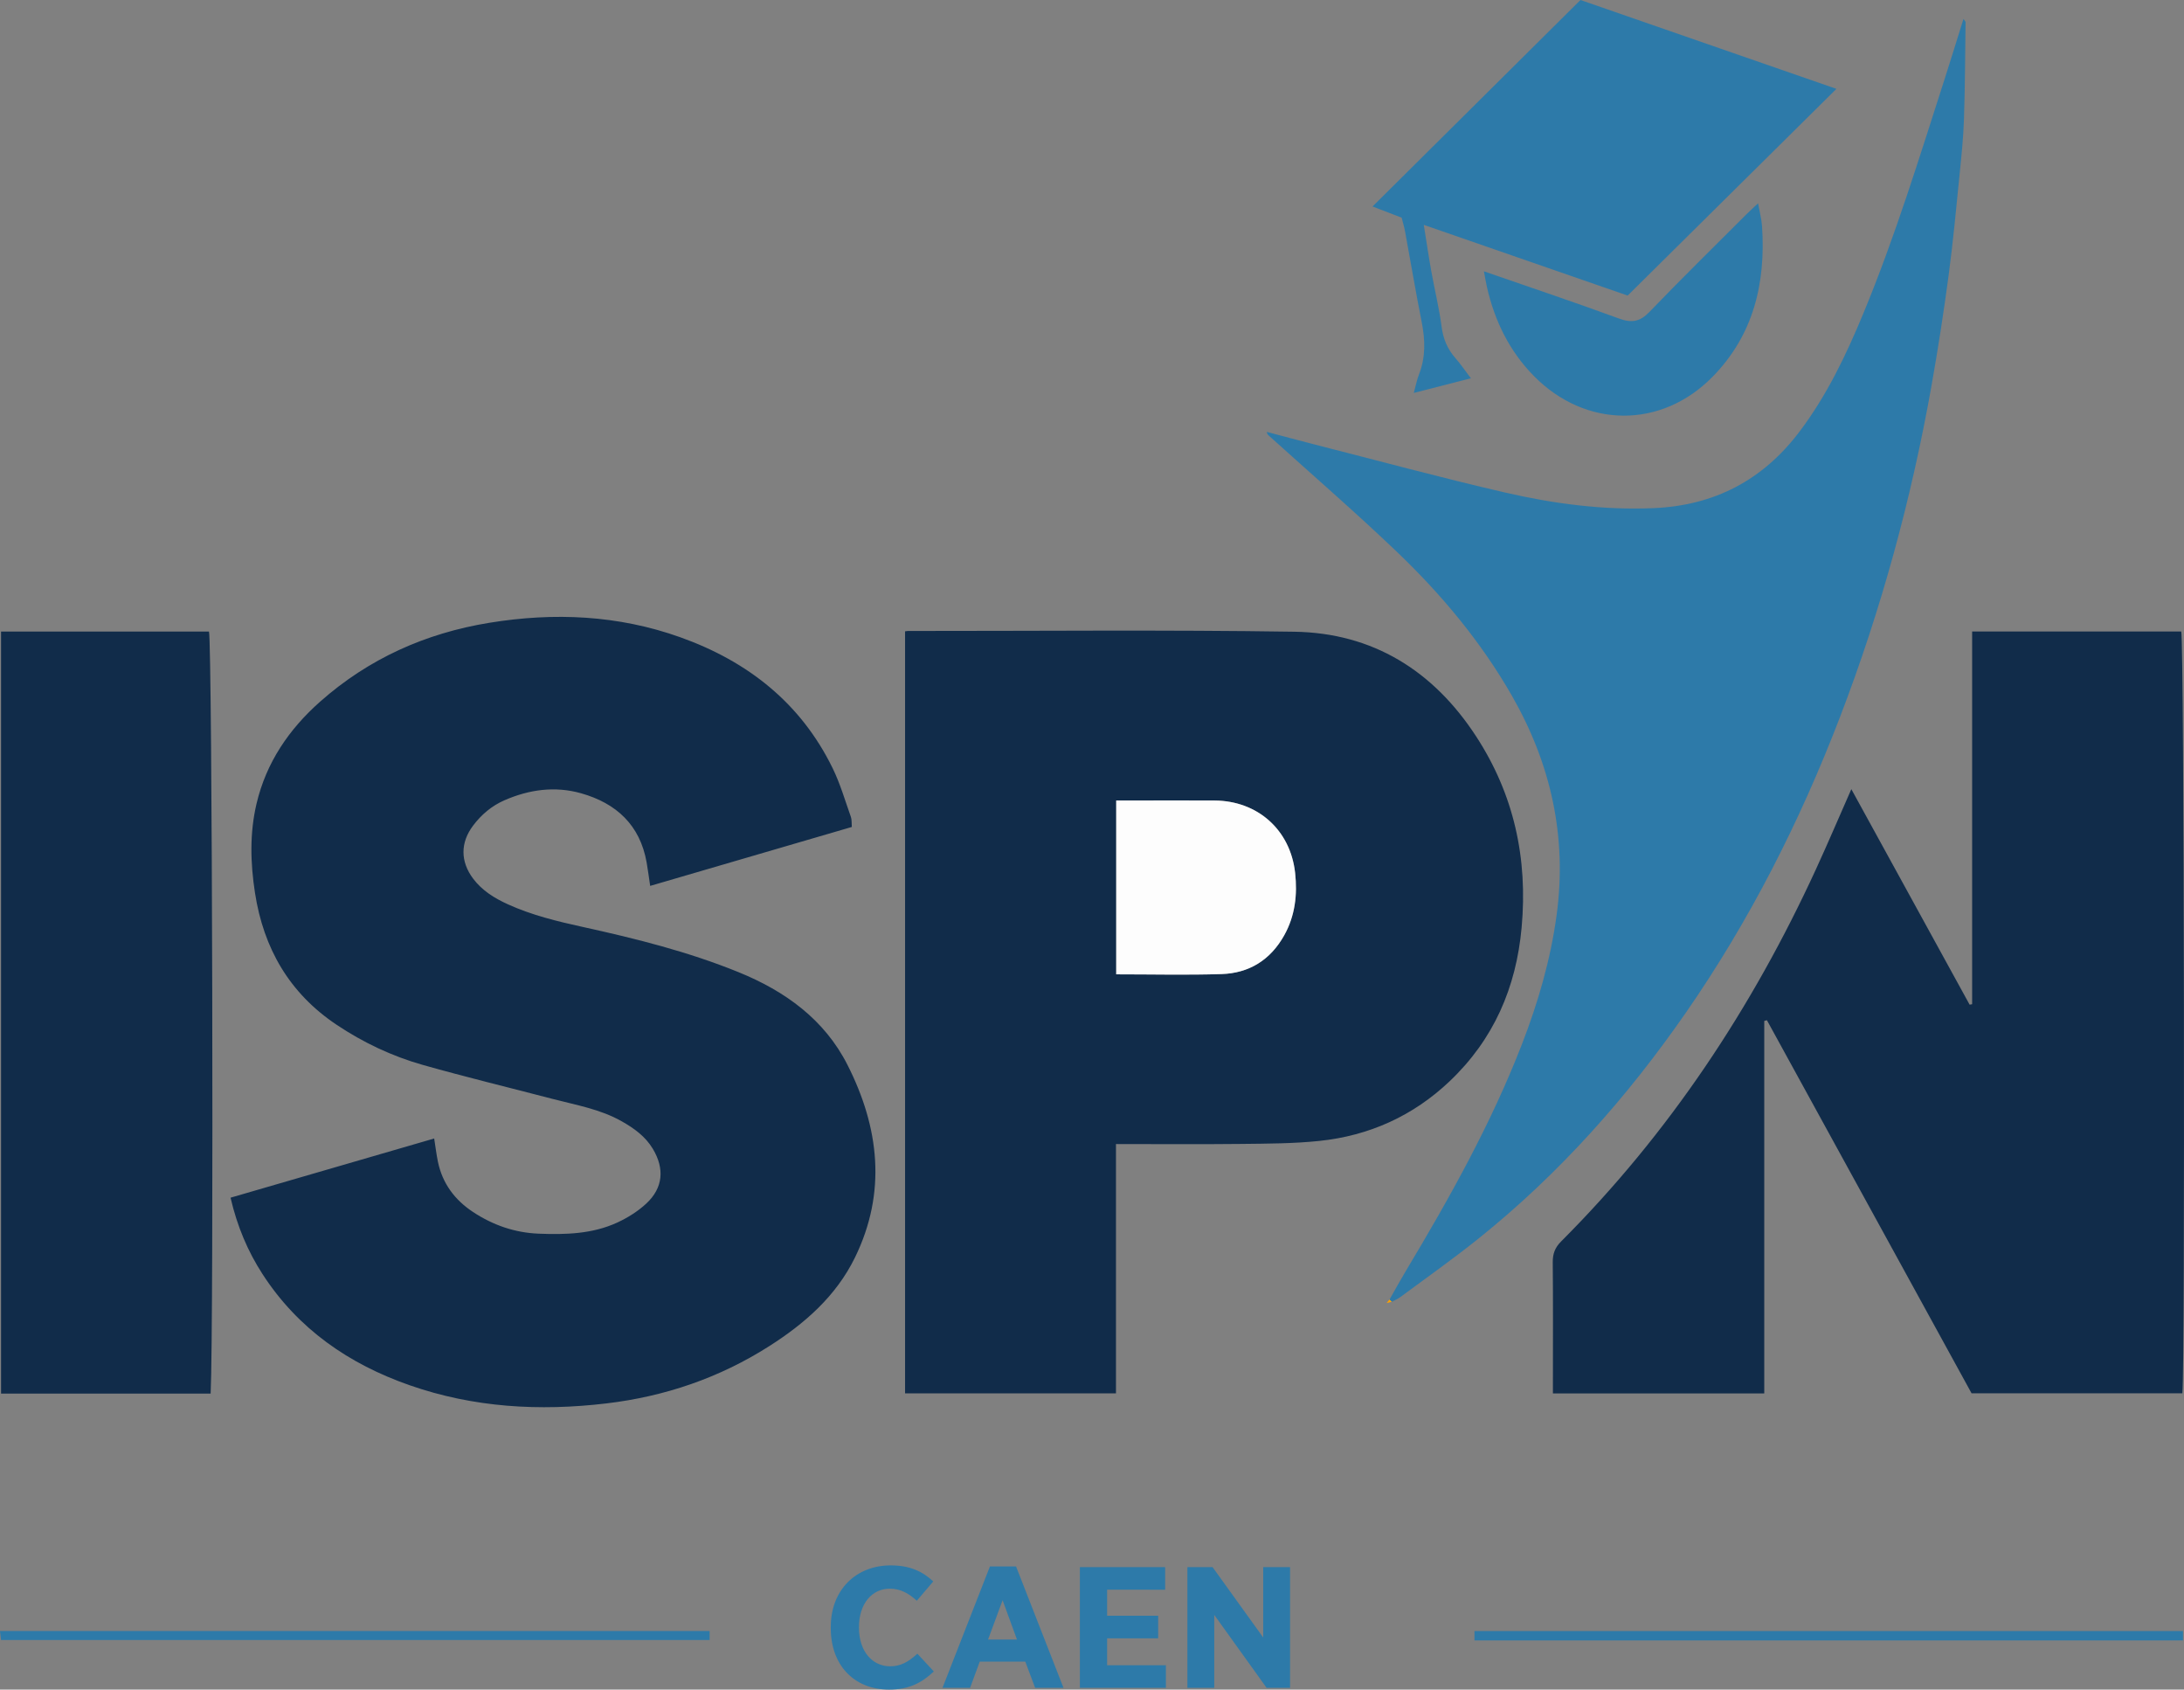 <?xml version="1.0" encoding="utf-8"?>
<!-- Generator: Adobe Illustrator 26.5.0, SVG Export Plug-In . SVG Version: 6.00 Build 0)  -->
<svg version="1.1" id="Calque_1" xmlns="http://www.w3.org/2000/svg" xmlns:xlink="http://www.w3.org/1999/xlink" x="0px" y="0px"
	 viewBox="0 0 600 464.048" style="enable-background:new 0 0 600 464.048;" xml:space="preserve">
<rect x="0" y="0" width="600" height="464.048" fill="#808080" stroke="none"/>
<path style="fill:#112C4A;" d="M202.92,267.017c-13.841-5.627-28.264-9.241-42.811-12.427  c-7.025-1.538-14.004-3.234-20.582-6.223c-3.659-1.663-7.057-3.744-9.529-7.026  c-3.546-4.708-3.558-9.901-0.029-14.587c2.283-3.031,5.109-5.427,8.61-6.956  c6.808-2.972,13.898-3.949,21.069-1.921c9.649,2.729,16.181,8.703,17.997,18.986  c0.366,2.071,0.629,4.16,0.971,6.448c18.617-5.439,36.932-10.79,55.396-16.185  c-0.087-1.055,0.022-1.987-0.26-2.781c-1.586-4.46-2.911-9.06-4.975-13.296  c-8.757-17.974-23.367-29.409-41.861-36.019  c-17.067-6.1-34.662-6.885-52.476-3.983  c-17.532,2.856-33.158,9.853-46.496,21.662  c-8.57,7.587-14.798,16.715-17.466,28.01c-1.922,8.138-1.69,16.339-0.425,24.526  c2.353,15.227,9.458,27.551,22.433,36.217c7.315,4.886,15.218,8.626,23.643,11.012  c11.831,3.349,23.792,6.236,35.691,9.345c6.443,1.684,13.07,2.799,18.979,6.144  c3.396,1.923,6.513,4.15,8.562,7.583c3.255,5.451,2.809,10.723-1.819,15.018  c-2.304,2.138-5.119,3.901-7.986,5.219c-6.825,3.139-14.169,3.337-21.541,3.047  c-6.594-0.259-12.594-2.349-18.059-5.952c-5.033-3.319-8.431-7.863-9.661-13.854  c-0.41-2-0.653-4.035-1.017-6.336c-18.645,5.418-37.299,10.839-55.942,16.256  c1.832,7.92,4.775,14.792,8.763,20.957c9.778,15.112,23.757,24.736,40.463,30.565  c17.55,6.123,35.637,7.163,54.018,4.982c16.074-1.907,31-6.995,44.656-15.671  c9.797-6.224,18.422-13.751,23.62-24.361c8.789-17.94,6.68-35.756-2.034-52.945  C226.498,279.997,215.7,272.213,202.92,267.017z M355.552,173.502  c-35.38-0.543-70.773-0.184-106.161-0.203c-0.128-0-0.255,0.032-0.745,0.097  c0,69.909,0,139.574,0,209.29c19.323,0,38.43,0,57.941,0c0-22.888,0-45.579,0-68.47  c11.71,0,23.018,0.093,34.324-0.033c7.191-0.08,14.421-0.084,21.559-0.829  c13.68-1.428,25.721-6.845,35.763-16.367c12.109-11.481,18.292-25.708,19.796-42.238  c1.725-18.956-2.083-36.528-12.504-52.513  C393.768,184.202,377.149,173.833,355.552,173.502z M352.793,256.911  c-3.779,6.745-9.622,10.378-17.209,10.62c-9.501,0.303-19.019,0.073-28.931,0.073  c0-16.028,0-31.688,0-47.751c1.98,0,3.868-0,5.757,0  c7.08,0,14.159-0.033,21.238,0.008c11.857,0.07,20.851,8.065,22.154,19.871  C356.461,245.701,355.811,251.524,352.793,256.911z M599.244,173.434  c-18.993,0-37.99,0-57.451,0c0,34.262,0,68.32,0,102.378  c-0.23,0.04-0.461,0.08-0.691,0.12c-10.802-19.676-21.604-39.351-32.494-59.189  c-3.297,7.476-6.401,14.774-9.712,21.976  c-17.505,38.076-40.32,72.534-70.025,102.251  c-1.706,1.707-2.318,3.419-2.294,5.776c0.107,10.813,0.047,21.627,0.047,32.441  c0,1.131,0,2.261,0,3.515c19.466,0,38.581,0,58.06,0c0-34.222,0-68.261,0-102.3  c0.243-0.067,0.486-0.133,0.73-0.2c18.752,34.176,37.504,68.352,56.226,102.472  c19.662,0,38.796,0,57.903,0C600.325,375.536,600.023,176.167,599.244,173.434z   M0.288,173.457c0,69.894,0,139.572,0,209.302c19.257,0,38.273,0,57.581,0  c0.888-18.314,0.436-206.267-0.456-209.302C38.382,173.457,19.381,173.457,0.288,173.457z  "/>
<path style="fill:#FEA201;" d="M382.386,357.522c-0.484,0.119-0.968,0.238-1.452,0.356  c0.271-0.327,0.542-0.654,0.813-0.982  C381.96,357.106,382.173,357.314,382.386,357.522z"/>
<path style="fill:#FDFDFD;" d="M306.652,267.604c0-16.028,0-31.688,0-47.751  c1.98,0,3.868-0,5.757,0c7.079,0,14.159-0.033,21.238,0.008  c11.857,0.07,20.851,8.065,22.154,19.871c0.659,5.967,0.009,11.791-3.009,17.178  c-3.78,6.746-9.622,10.379-17.209,10.62  C326.082,267.834,316.564,267.604,306.652,267.604z"/>
<path style="fill:#2D7AA9;" d="M463.256,277.981c17.486-25.242,31.254-52.43,42.244-81.061  c11.321-29.494,19.597-59.837,25.123-90.925c1.793-10.089,3.36-20.227,4.716-30.384  c1.239-9.278,2.096-18.609,3.035-27.925c0.502-4.982,1.016-9.977,1.18-14.977  c0.291-8.874,0.322-17.757,0.442-26.637c0.002-0.178-0.235-0.359-0.587-0.862  c-1.745,5.575-3.379,10.927-5.094,16.253c-6.989,21.705-13.667,43.521-22.406,64.616  c-4.727,11.41-10.028,22.526-17.528,32.453  c-10.074,13.334-23.372,20.316-40.13,21.029  c-13.855,0.589-27.455-1.212-40.84-4.305  c-17.582-4.064-35.013-8.786-52.504-13.242c-4.304-1.096-8.589-2.263-12.883-3.397  c0.071,0.688,0.396,0.888,0.675,1.139c11.744,10.604,23.727,20.959,35.157,31.891  c12.209,11.677,23.001,24.614,31.457,39.352  c10.765,18.761,15.251,38.84,12.326,60.365  c-1.664,12.239-5.1,24.043-9.569,35.552  c-8.446,21.749-19.777,42.018-31.739,61.966c-1.583,2.639-3.059,5.342-4.584,8.015  c0.213,0.209,0.426,0.417,0.639,0.625c0.784-0.427,1.632-0.767,2.341-1.294  c7.224-5.359,14.592-10.54,21.601-16.167  C428.467,322.289,447.12,301.274,463.256,277.981z M385.999,63.53  c1.532,8.313,2.932,16.652,4.58,24.942c0.971,4.886,1.103,9.621-0.738,14.335  c-0.586,1.502-0.888,3.115-1.441,5.114c5.402-1.384,10.386-2.661,15.692-4.021  c-1.621-2.132-2.844-3.949-4.279-5.579c-2.201-2.498-3.336-5.288-3.774-8.634  c-0.664-5.07-1.903-10.063-2.81-15.104c-0.719-3.996-1.306-8.015-2.08-12.823  c19.473,6.751,38.272,13.267,56.012,19.417  c19.376-19.178,38.333-37.942,57.356-56.771C481.006,16.247,457.402,8.054,434.197,0  c-19.108,18.97-38.008,37.735-57.123,56.712c2.728,1.049,5.324,2.046,7.99,3.071  C385.385,61.054,385.768,62.278,385.999,63.53z M479.829,58.82  c-8.908,8.911-17.917,17.724-26.643,26.81c-2.646,2.755-4.917,3.137-8.431,1.847  c-12.13-4.453-24.388-8.555-37.085-12.959c0.343,1.802,0.54,3.045,0.818,4.271  c2.117,9.323,6.16,17.637,12.929,24.505c14.143,14.349,34.951,14.553,49.042,0.215  c11.289-11.487,14.674-25.772,13.613-41.403c-0.132-1.946-0.66-3.866-1.087-6.263  C481.658,57.092,480.718,57.931,479.829,58.82z M0.286,450.434  c65.063,0,129.833,0,194.666,0c0-0.901,0-1.528,0-2.482c-65.142,0-129.92,0-194.952,0  C0.12,448.99,0.212,449.787,0.286,450.434z M405.072,447.976c0,0.953,0,1.668,0,2.567  c65.155,0,129.833,0,194.637,0c0-0.967,0-1.767,0-2.567  C534.684,447.976,469.911,447.976,405.072,447.976z M244.549,457.651  c-4.83,0-8.569-4.027-8.569-10.611v-0.146c0-6.442,3.584-10.562,8.463-10.562  c2.963,0,5.196,1.279,7.428,3.316l4.522-5.309  c-2.858-2.651-6.288-4.404-11.691-4.404c-9.608,0-16.464,6.824-16.464,16.866  v0.426c0,10.091,6.389,16.821,15.997,16.821c5.561,0,9.04-1.896,12.312-4.977  l-4.518-4.879C249.587,456.421,247.46,457.651,244.549,457.651z M271.961,430.218  l-13.038,33.355h7.583l2.651-7.201h12.519l2.699,7.201h7.794l-13.038-33.355  H271.961z M271.442,450.308l3.998-10.802l3.95,10.802H271.442z M304.151,449.975  h14.025v-6.207h-14.025v-7.152H320.096v-6.207h-23.426v33.164h23.633v-6.207h-16.152  V449.975z M347.037,449.739l-13.919-19.33h-6.909v33.164h7.376v-20.04l14.39,20.04  h6.438v-33.164h-7.376V449.739z"/>
</svg>
